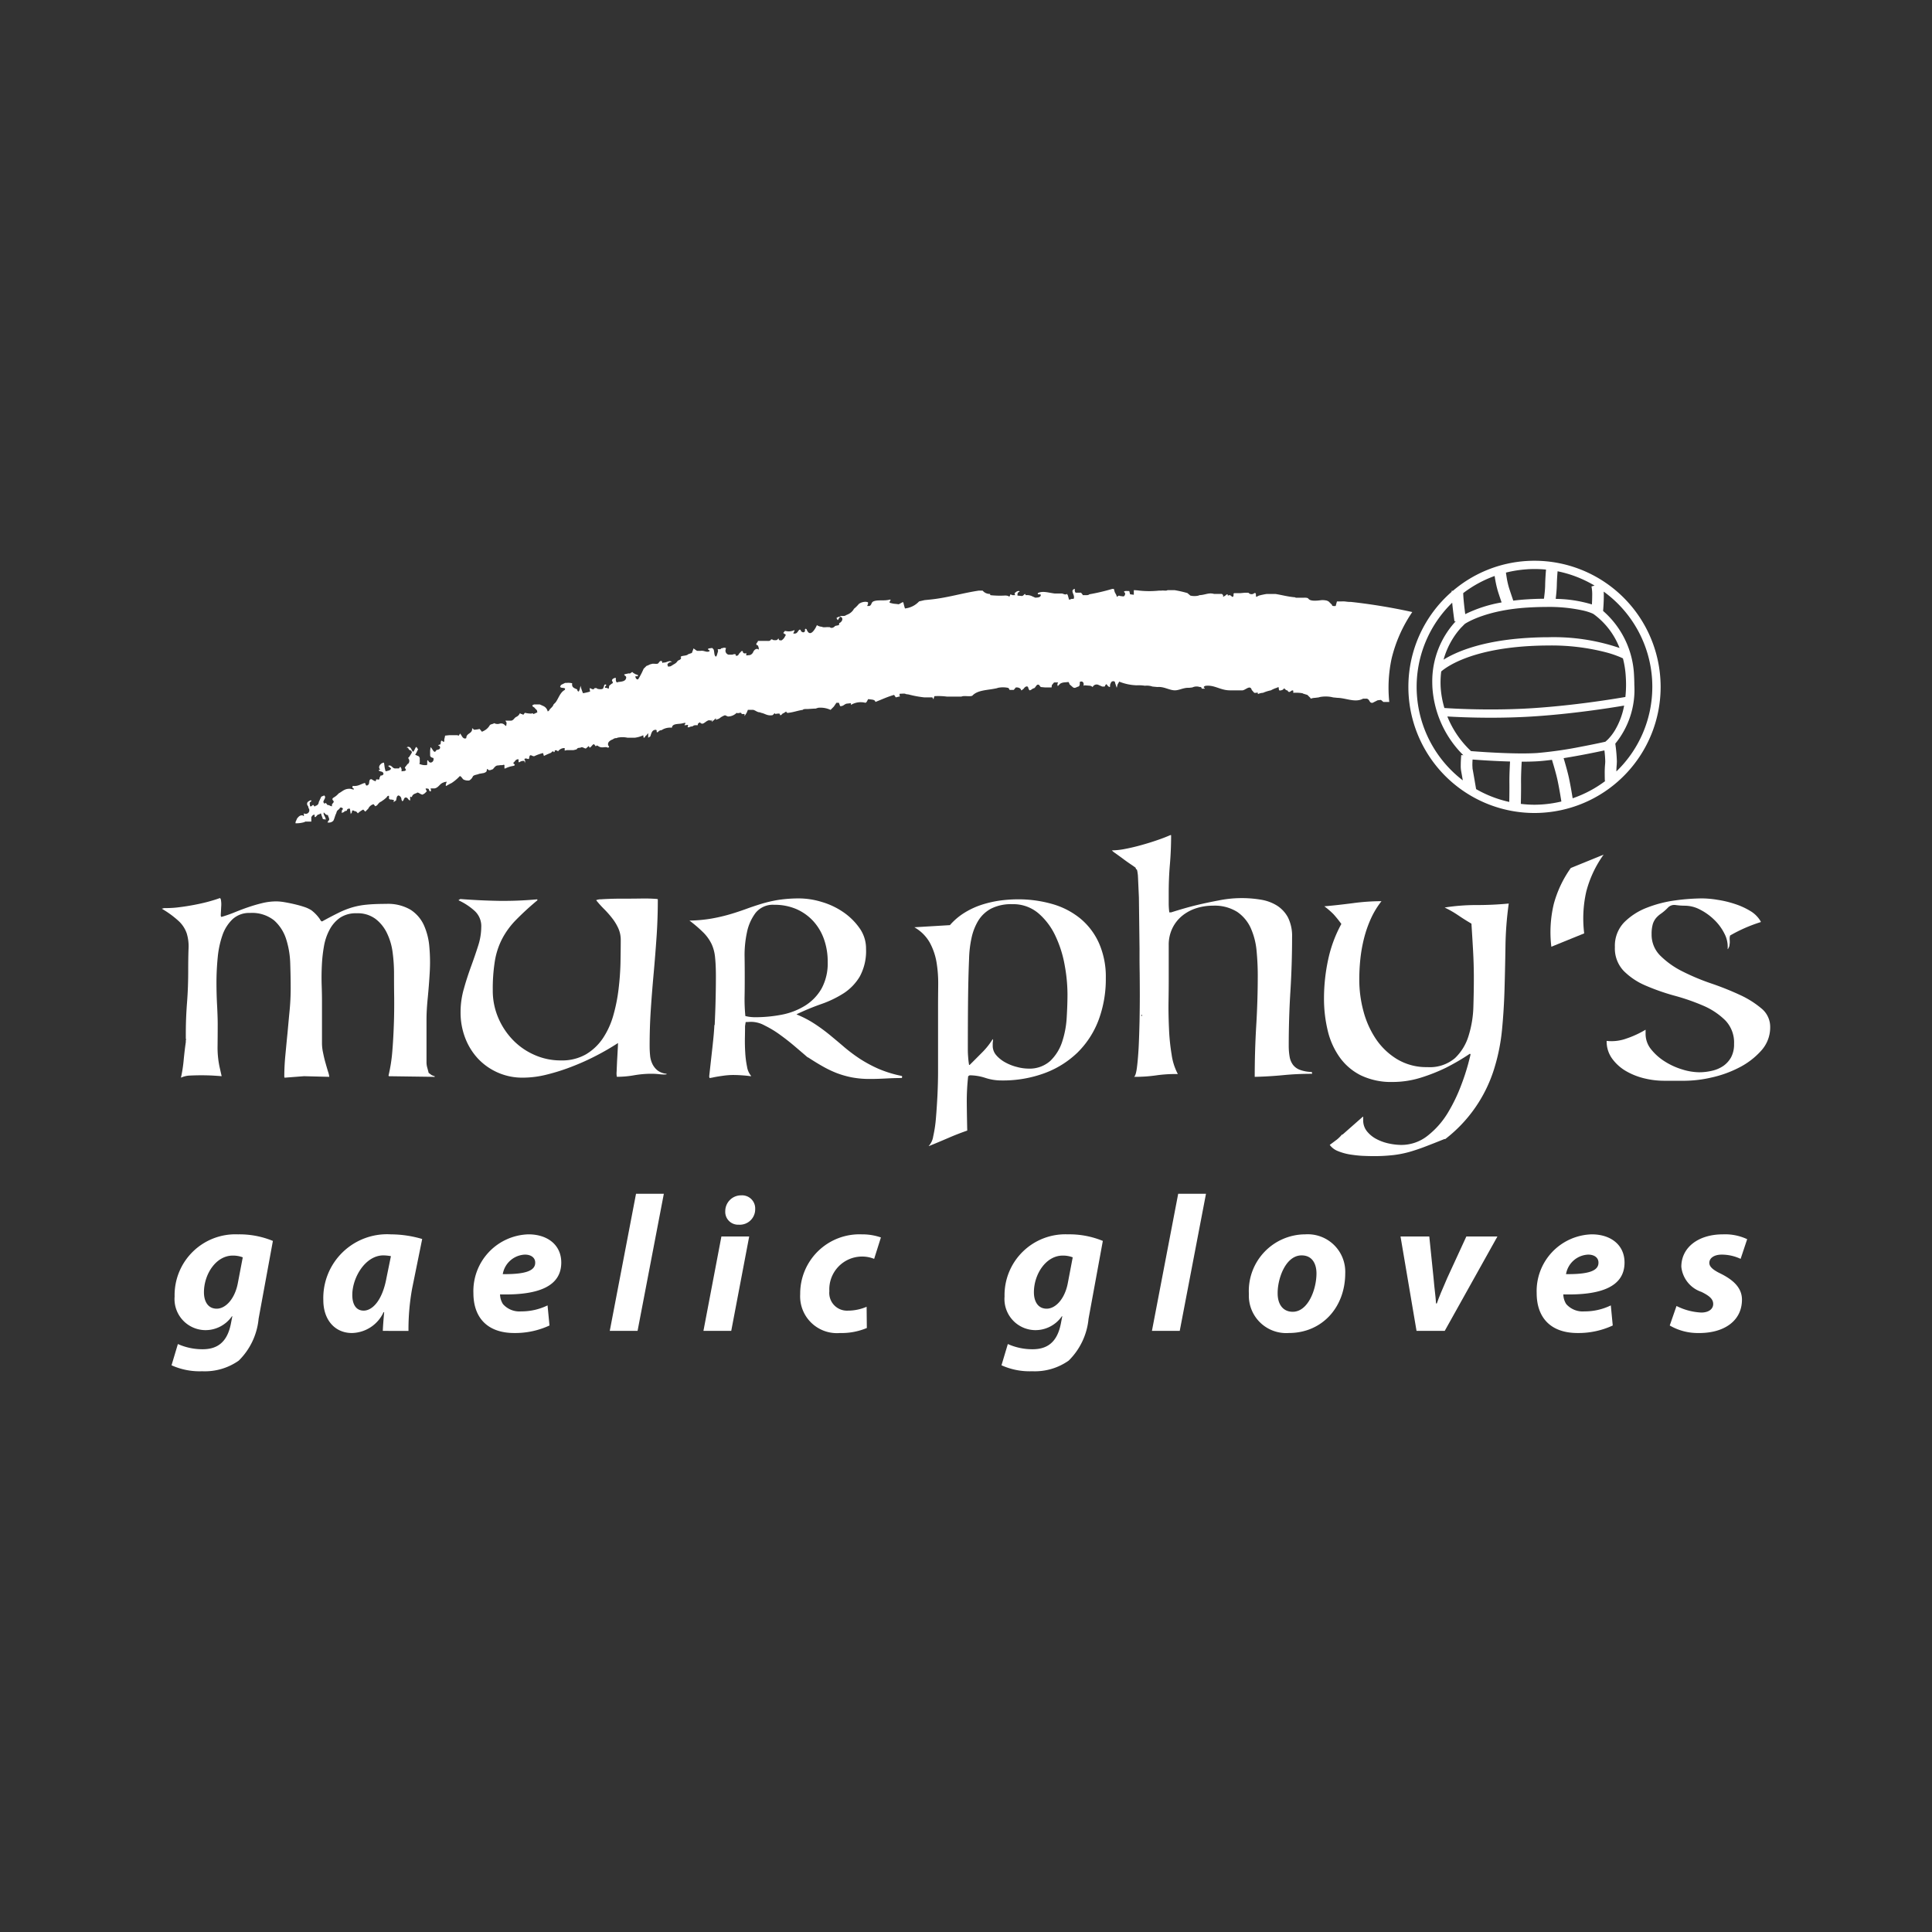 <svg id="Layer_1" data-name="Layer 1" xmlns="http://www.w3.org/2000/svg" xmlns:xlink="http://www.w3.org/1999/xlink" viewBox="0 0 200 200"><rect x="0" y="0" width="200" height="200" fill="#333333" stroke="none"/><defs><style>.cls-1{fill:none;}.cls-2{clip-path:url(#clip-path);}.cls-3{clip-path:url(#clip-path-2);}.cls-4,.cls-5{fill:#fff;}.cls-5{fill-rule:evenodd;}</style><clipPath id="clip-path"><rect class="cls-1" x="16.75" y="58.049" width="166.5" height="83.902"/></clipPath><clipPath id="clip-path-2"><rect class="cls-1" x="16.75" y="58.049" width="166.501" height="83.902"/></clipPath></defs><title>Sponsor-MurphysGloves</title><g id="Murphy_s_Gloves" data-name="Murphy&apos;s Gloves"><g class="cls-2"><g class="cls-3"><path class="cls-4" d="M40.22,111.344a16.586,16.586,0,0,0,.395-2.546c.074-.903.125-1.819.156-2.755.035-.934.041-1.856.035-2.77-.014-.911-.017-1.776-.017-2.595a16.589,16.589,0,0,0-.141-2.059,6.46,6.46,0,0,0-.571-1.982,4.069,4.069,0,0,0-1.178-1.493,3.073,3.073,0,0,0-1.981-.602,2.946,2.946,0,0,0-1.73.47,3.524,3.524,0,0,0-1.071,1.232,5.607,5.607,0,0,0-.583,1.726,15.066,15.066,0,0,0-.217,1.999q-.049,1.024-.018,1.983c.022.641.033,1.211.033,1.718v4.338a4.639,4.639,0,0,0,.11.959c.072.367.155.72.25,1.051.097.344.184.644.267.916a2.409,2.409,0,0,1,.128.536h-.157l-2.455-.063-2.016.155-.029-.092c0-.716.036-1.452.109-2.216.074-.771.145-1.541.224-2.315.072-.776.14-1.554.217-2.328.074-.779.111-1.54.111-2.297,0-.818-.016-1.687-.047-2.598a9.054,9.054,0,0,0-.427-2.515,4.363,4.363,0,0,0-1.239-1.921,3.666,3.666,0,0,0-2.504-.771,2.527,2.527,0,0,0-1.796.644,4.2,4.2,0,0,0-1.055,1.671,9.838,9.838,0,0,0-.486,2.293c-.081.85-.128,1.707-.128,2.567,0,.839.023,1.65.066,2.42.04.779.062,1.418.062,1.922,0,.67-.005,1.406-.013,2.202a9.628,9.628,0,0,0,.201,2.202l.22.977c-.248-.02-.567-.043-.941-.066-.381-.018-.771-.028-1.165-.028-.402,0-.788.011-1.164.028a2.433,2.433,0,0,0-.945.221,13.723,13.723,0,0,0,.284-1.828c.065-.67.138-1.285.221-1.849v-.21l.031-.046-.031-.126v-.473q0-1.631.127-3.253c.084-1.083.121-2.169.121-3.259q0-1.414.036-2.328a4.576,4.576,0,0,0-.19-1.57,3.128,3.128,0,0,0-.786-1.229,9.929,9.929,0,0,0-1.794-1.32l.251-.067h.283a10.2,10.2,0,0,0,1.308-.094c.491-.06.991-.14,1.495-.235.501-.094.99-.203,1.463-.329.471-.13.872-.251,1.211-.378.063.02.107.111.124.284a2.672,2.672,0,0,1,.017.563c-.013.21-.02.418-.032.616-.014.198-.016.329-.016.393l.064.098a14.208,14.208,0,0,0,1.443-.508c.466-.189.926-.363,1.387-.518.462-.157.931-.294,1.401-.406a6.123,6.123,0,0,1,1.529-.178,5.47,5.47,0,0,1,.799.086q.489.083,1.006.204c.344.082.679.171.992.277a3.3,3.3,0,0,1,.757.347,4.054,4.054,0,0,1,.878.917l.098.171.125.078c.689-.381,1.273-.682,1.744-.913a8.917,8.917,0,0,1,1.397-.55A7.879,7.879,0,0,1,37.973,93.65c.537-.054,1.2-.08,1.997-.08a4.601,4.601,0,0,1,2.534.608,3.767,3.767,0,0,1,1.385,1.612,6.837,6.837,0,0,1,.561,2.281,17.544,17.544,0,0,1,.034,2.606c-.05.887-.12,1.754-.202,2.608q-.13,1.285-.13,2.249v4.47a2.088,2.088,0,0,0,.081.527c.052.191.101.367.14.532l.316.235.349.14-.096.049-.128-.014-4.56-.063-.033-.066"/><path class="cls-4" d="M48.009,102.397c.216-.791.469-1.556.735-2.297.275-.745.522-1.466.742-2.156a6.417,6.417,0,0,0,.333-1.953,2.136,2.136,0,0,0-.648-1.661,6.438,6.438,0,0,0-1.522-1.043l-.191-.097.191-.124q1.977.155,3.977.19a38.299,38.299,0,0,0,3.981-.157l.034.091a29.031,29.031,0,0,0-2.234,2.048,8.309,8.309,0,0,0-1.419,1.936,7.734,7.734,0,0,0-.755,2.278,18.166,18.166,0,0,0-.221,3.085,7.124,7.124,0,0,0,.551,2.787,7.564,7.564,0,0,0,1.496,2.294,6.964,6.964,0,0,0,2.235,1.571,6.639,6.639,0,0,0,2.768.586,4.996,4.996,0,0,0,2.596-.631,5.508,5.508,0,0,0,1.748-1.656,8.322,8.322,0,0,0,1.071-2.328,17.491,17.491,0,0,0,.547-2.687c.115-.927.184-1.839.208-2.741.015-.898.027-1.707.027-2.42a2.915,2.915,0,0,0-.249-1.208,5,5,0,0,0-.63-1.04,9.885,9.885,0,0,0-.834-.948,10.905,10.905,0,0,1-.833-.928,1.168,1.168,0,0,1,.505-.091c.292-.024.617-.036.974-.05.357-.011.689-.018,1.006-.018h.631c.523,0,1.058-.006,1.602-.014.543-.009,1.08.006,1.604.049l.062.033c0,1.253-.038,2.517-.123,3.785-.087,1.265-.185,2.522-.298,3.787-.114,1.257-.218,2.515-.301,3.783-.086,1.266-.125,2.537-.125,3.812a9.641,9.641,0,0,0,.047.991,2.544,2.544,0,0,0,.238.883,1.961,1.961,0,0,0,.535.674,1.775,1.775,0,0,0,.942.344l-.031.065a3.68,3.68,0,0,1-.755-.023,7.468,7.468,0,0,0-.789-.043,10.378,10.378,0,0,0-1.794.157,10.255,10.255,0,0,1-1.789.157,2.035,2.035,0,0,1-.018-.567c.009-.315.028-.664.043-1.055.023-.386.046-.767.063-1.137.024-.364.033-.61.033-.736a25.42,25.42,0,0,1-2.22,1.29,24.383,24.383,0,0,1-2.497,1.129,20.867,20.867,0,0,1-2.614.837,10.22,10.22,0,0,1-2.521.329,6.293,6.293,0,0,1-4.653-1.982,6.596,6.596,0,0,1-1.323-2.155,7.307,7.307,0,0,1-.469-2.627,8.743,8.743,0,0,1,.331-2.403"/><path class="cls-4" d="M83.605,109.456c-.311-.272-.722-.621-1.226-1.051-.5-.429-1.025-.847-1.57-1.241a10.519,10.519,0,0,0-1.651-1.006,2.935,2.935,0,0,0-1.434-.378l-.533.025-.064.415c0,.293-.003.688-.014,1.195-.009.503,0,1.016.033,1.54a9.847,9.847,0,0,0,.186,1.46,1.935,1.935,0,0,0,.425.963l-.033.032c-.313-.043-.628-.074-.939-.094-.318-.023-.633-.034-.945-.034a7.826,7.826,0,0,0-.99.08c-.394.055-.71.106-.961.158a3.747,3.747,0,0,1-.438.077l-.036-.159c.084-.773.16-1.437.221-1.996.062-.555.129-1.137.191-1.744.063-.612.104-1.134.125-1.574l.033-.032c.037-.837.074-1.68.091-2.518q.034-1.259.033-2.517c0-.753-.028-1.395-.082-1.916a4.241,4.241,0,0,0-.358-1.404,4.415,4.415,0,0,0-.834-1.179,13.922,13.922,0,0,0-1.462-1.26,14.832,14.832,0,0,0,2.34-.218,18.006,18.006,0,0,0,1.873-.44c.566-.166,1.109-.35,1.622-.533.513-.192,1.043-.367,1.59-.536a13.39,13.39,0,0,1,1.774-.412,14.261,14.261,0,0,1,2.187-.155,8.08,8.08,0,0,1,2.299.363,7.789,7.789,0,0,1,2.231,1.051A6.616,6.616,0,0,1,88.975,96.074a3.623,3.623,0,0,1,.677,2.15,5.513,5.513,0,0,1-.649,2.866,5.316,5.316,0,0,1-1.663,1.731,11.051,11.051,0,0,1-2.317,1.117A25.448,25.448,0,0,0,82.472,104.992v.026a10.914,10.914,0,0,1,1.923,1.01A18.718,18.718,0,0,1,85.983,107.206c.496.413.985.819,1.462,1.231a17.243,17.243,0,0,0,1.559,1.163,13.821,13.821,0,0,0,1.89,1.022,11.996,11.996,0,0,0,2.44.756l.062.059-.036.159c-.542,0-1.093.018-1.65.048-.556.029-1.105.049-1.655.049a9.917,9.917,0,0,1-1.85-.159,9.61,9.61,0,0,1-1.562-.44,10.963,10.963,0,0,1-1.463-.697c-.478-.267-.993-.586-1.538-.942h-.037m-5.945-4.183a4.63,4.63,0,0,0,.503.031,14.508,14.508,0,0,0,2.773-.264,7.116,7.116,0,0,0,2.407-.934,5.051,5.051,0,0,0,1.699-1.758,5.456,5.456,0,0,0,.641-2.767,6.905,6.905,0,0,0-.376-2.331A5.471,5.471,0,0,0,84.207,95.374a5.204,5.204,0,0,0-1.747-1.257,5.68,5.68,0,0,0-2.314-.453,2.292,2.292,0,0,0-1.936.847A5.022,5.022,0,0,0,77.318,96.545a11.155,11.155,0,0,0-.239,2.467c.014.862.016,1.585.016,2.168,0,.655-.002,1.316-.016,2.002A17.841,17.841,0,0,0,77.16,105.18a4.255,4.255,0,0,0,.501.093"/><path class="cls-4" d="M97.122,101.924a13.198,13.198,0,0,0-.171-2.297,6.559,6.559,0,0,0-.71-2.065,4.225,4.225,0,0,0-1.589-1.572L98.335,95.77a6.549,6.549,0,0,1,1.446-1.244,8.226,8.226,0,0,1,1.744-.833,11.3,11.3,0,0,1,1.904-.455,13.827,13.827,0,0,1,1.916-.14,12.7,12.7,0,0,1,3.589.486,8.092,8.092,0,0,1,2.896,1.496,7.039,7.039,0,0,1,1.932,2.545,8.597,8.597,0,0,1,.711,3.62,12.116,12.116,0,0,1-.757,4.374,9.359,9.359,0,0,1-2.17,3.339,9.788,9.788,0,0,1-3.416,2.136,12.457,12.457,0,0,1-4.451.754,5.313,5.313,0,0,1-1.693-.27,5.285,5.285,0,0,0-1.61-.263l-.152.095a23.619,23.619,0,0,0-.143,2.818q.014,1.395.048,2.809c-.671.232-1.333.491-1.982.773-.654.281-1.313.559-1.984.832h-.03a1.869,1.869,0,0,0,.472-1.005,13.073,13.073,0,0,0,.282-1.887c.064-.734.113-1.52.158-2.36.039-.842.062-1.646.062-2.423v-6.796c0-.716.008-1.463.016-2.248m6.036,7.345a3.444,3.444,0,0,0,.961.74,4.97,4.97,0,0,0,1.198.455,4.54,4.54,0,0,0,1.102.158,3.217,3.217,0,0,0,2.311-.802,4.812,4.812,0,0,0,1.226-1.981,9.675,9.675,0,0,0,.47-2.536c.054-.901.079-1.709.079-2.42a16.87,16.87,0,0,0-.281-2.913,11.863,11.863,0,0,0-.946-3.034,6.951,6.951,0,0,0-1.763-2.375,4.014,4.014,0,0,0-2.735-.959,4.58,4.58,0,0,0-2.17.453,3.502,3.502,0,0,0-1.336,1.245,5.79,5.79,0,0,0-.704,1.807,11.504,11.504,0,0,0-.253,2.157c-.067,1.572-.096,3.145-.11,4.719-.013,1.575-.018,3.142-.018,4.72,0,.255.015.507.036.773.018.255.051.518.093.767h.059c.423-.418.844-.842,1.276-1.277a7.387,7.387,0,0,0,1.112-1.401l.035.098-.035.315v.283a1.467,1.467,0,0,0,.394,1.006"/><path class="cls-4" d="M117.551,89.821c-.085-.066-.251-.186-.52-.364-.258-.178-.532-.369-.812-.582-.284-.21-.537-.389-.759-.55a1.861,1.861,0,0,1-.36-.294,7.668,7.668,0,0,0,1.417-.159c.545-.106,1.091-.236,1.652-.394.555-.155,1.094-.319,1.622-.503.522-.176.973-.353,1.349-.52h.094c0,1.01-.041,2.01-.124,3.005-.088.999-.125,1.999-.125,3.01v1.005a7.104,7.104,0,0,0,.062.974h.186c.987-.312,1.844-.558,2.581-.737.73-.178,1.524-.345,2.358-.502a12.02,12.02,0,0,1,4.327-.08,4.515,4.515,0,0,1,1.684.61,3.319,3.319,0,0,1,1.151,1.24,4.305,4.305,0,0,1,.422,2.036c0,1.879-.059,3.749-.173,5.597q-.173,2.776-.173,5.63a6.503,6.503,0,0,0,.094,1.163,1.959,1.959,0,0,0,.361.844,1.607,1.607,0,0,0,.737.512,3.798,3.798,0,0,0,1.198.21l.034.187c-1.01,0-2.005.042-2.992.14-.985.094-1.968.155-2.954.175q0-2.669.155-5.267.159-2.604.16-5.235c0-.862-.045-1.719-.125-2.572a7.41,7.41,0,0,0-.6-2.323,4.064,4.064,0,0,0-1.399-1.676,4.394,4.394,0,0,0-2.531-.645,5.571,5.571,0,0,0-1.733.27,4.429,4.429,0,0,0-1.445.784,3.802,3.802,0,0,0-1.009,1.289,3.919,3.919,0,0,0-.375,1.742v3.737c0,.628-.008,1.383-.023,2.26-.009.883.012,1.776.053,2.686a21.47,21.47,0,0,0,.267,2.621,6.116,6.116,0,0,0,.648,2.042,13.773,13.773,0,0,0-2.206.13,15.488,15.488,0,0,1-2.173.157h-.155c.125-.084.226-.404.297-.959q.109-.837.178-2.07c.042-.831.069-1.724.092-2.675q.028-1.425.029-2.719c0-.879-.007-1.655-.013-2.324-.012-.667-.016-1.123-.016-1.353V98.21l-.065-5.31-.089-1.979-.017-.331-.049-.362-.063-.251-.066.029-.063-.186m.566,15.297.067.062.065-.062-.065-.066-.067.066"/><path class="cls-4" d="M138.337,118.015a3.677,3.677,0,0,0,.58-.565h.064l2.109-1.858.027.03v.353a1.789,1.789,0,0,0,.397,1.146,3.099,3.099,0,0,0,.989.799,4.889,4.889,0,0,0,1.29.458,6.358,6.358,0,0,0,1.226.144,4.366,4.366,0,0,0,2.804-.98,8.761,8.761,0,0,0,2.046-2.327,17.128,17.128,0,0,0,1.351-2.769,23.357,23.357,0,0,0,.77-2.328c.158-.607.239-.934.239-.974l-.062-.066a23.35,23.35,0,0,1-2.505,1.464,18.523,18.523,0,0,1-2.547,1.008,9.776,9.776,0,0,1-2.944.455,7.237,7.237,0,0,1-3.305-.689,5.969,5.969,0,0,1-2.2-1.89,7.881,7.881,0,0,1-1.226-2.763,14.124,14.124,0,0,1-.38-3.34,19.096,19.096,0,0,1,.426-3.964,13.537,13.537,0,0,1,1.371-3.712,12.643,12.643,0,0,0-.8-.994,7.828,7.828,0,0,0-.964-.833c.966-.08,1.954-.196,2.969-.326a22.12,22.12,0,0,1,2.949-.204,8.802,8.802,0,0,0-1.102,1.819,12.11,12.11,0,0,0-.71,2.048,15.149,15.149,0,0,0-.379,2.155,20.322,20.322,0,0,0-.107,2.125,12.452,12.452,0,0,0,.422,3.207,9.561,9.561,0,0,0,1.29,2.898,7.055,7.055,0,0,0,2.202,2.105,5.868,5.868,0,0,0,3.129.82A4.016,4.016,0,0,0,150.62,109.536a5.324,5.324,0,0,0,1.413-2.331,11.037,11.037,0,0,0,.491-3.004q.048-1.603.048-2.957c0-.941-.028-1.884-.079-2.815-.052-.933-.11-1.872-.17-2.814-.468-.27-.925-.562-1.376-.867a10.633,10.633,0,0,0-1.399-.801,20.712,20.712,0,0,1,3.305-.256c1.136,0,2.249-.052,3.332-.157a35.328,35.328,0,0,0-.34,4.45c-.023,1.483-.054,2.945-.096,4.394q-.061,2.169-.267,4.282a19.948,19.948,0,0,1-.835,4.069,14.662,14.662,0,0,1-5.034,7.188h-.097c-.734.296-1.371.547-1.919.756q-.817.317-1.622.552a10.737,10.737,0,0,1-1.696.344,17.854,17.854,0,0,1-2.155.112c-.294,0-.658-.012-1.086-.029-.431-.025-.861-.074-1.305-.144a5.775,5.775,0,0,1-1.232-.348,1.883,1.883,0,0,1-.846-.642c.232-.169.46-.338.679-.506"/><path class="cls-4" d="M164.199,92.343a12.608,12.608,0,0,0-.204,4.28l-3.401,1.383a12.575,12.575,0,0,1,.248-4.405,11.603,11.603,0,0,1,1.767-3.746l3.397-1.383a11.477,11.477,0,0,0-1.808,3.871"/><path class="cls-4" d="M168.431,107.488a10.235,10.235,0,0,0,1.92-.893v.407a2.526,2.526,0,0,0,.584,1.639,5.657,5.657,0,0,0,1.427,1.256,7.249,7.249,0,0,0,1.811.82,6.122,6.122,0,0,0,1.717.284,5.775,5.775,0,0,0,1.35-.159,3.369,3.369,0,0,0,1.165-.503,2.663,2.663,0,0,0,.802-.898,2.833,2.833,0,0,0,.302-1.366,3.303,3.303,0,0,0-.914-2.454,7.376,7.376,0,0,0-2.281-1.516,22.07,22.07,0,0,0-2.976-1.033,22.625,22.625,0,0,1-2.971-1.04,7.109,7.109,0,0,1-2.286-1.527,3.373,3.373,0,0,1-.908-2.471,3.494,3.494,0,0,1,.956-2.549,6.716,6.716,0,0,1,2.366-1.524,12.646,12.646,0,0,1,2.955-.756,21.71,21.71,0,0,1,2.755-.203,10.16,10.16,0,0,1,1.569.143,10.768,10.768,0,0,1,1.794.425,7.594,7.594,0,0,1,1.624.735,3.019,3.019,0,0,1,1.081,1.088v.061a15.735,15.735,0,0,0-3.174,1.389,1.241,1.241,0,0,0-.047.389,2.7,2.7,0,0,1,.011.392l-.045.333-.142.298-.031-.031a2.929,2.929,0,0,0-.331-1.573,5.198,5.198,0,0,0-1.051-1.429,5.959,5.959,0,0,0-1.465-1.055,3.403,3.403,0,0,0-1.556-.409,7.501,7.501,0,0,1-.964-.066.916.916,0,0,0-.831.284,5.048,5.048,0,0,1-.692.598,2.589,2.589,0,0,0-.517.455,1.862,1.862,0,0,0-.335.616,3.628,3.628,0,0,0-.129,1.065,3.047,3.047,0,0,0,.915,2.236,8.918,8.918,0,0,0,2.266,1.608,23.578,23.578,0,0,0,2.962,1.244,29.859,29.859,0,0,1,2.955,1.176,9.789,9.789,0,0,1,2.269,1.418,2.452,2.452,0,0,1,.908,1.917,3.576,3.576,0,0,1-.943,2.47,7.823,7.823,0,0,1-2.299,1.748,11.675,11.675,0,0,1-2.86,1.022,12.635,12.635,0,0,1-2.675.331h-2.266a8.637,8.637,0,0,1-1.936-.237,7.049,7.049,0,0,1-1.902-.739,4.661,4.661,0,0,1-1.462-1.291,3.015,3.015,0,0,1-.586-1.86,4.498,4.498,0,0,0,2.109-.267"/><path class="cls-5" d="M144.059,68.175a14.401,14.401,0,0,0-.242,4.492h-.608l-.256-.214-.342.041-.345.173-.173.088c-.342.044-.29-.31-.515-.387l-.042-.043h-.433l-.084.043c-.796.364-1.672-.106-2.584-.13l-.43-.043-.169-.039a3.306,3.306,0,0,0-1.203,0l-.13.039-.347.043a1.678,1.678,0,0,0-.472.087l-.041-.087-.305-.301-.425-.129-.088-.045a3.859,3.859,0,0,0-.946-.041v-.219c-.211-.167-.384.394-.606-.038H133.191l-.127-.088-.13-.13a.432.432,0,0,1-.341.217c-.298.099-.16-.243-.257-.342l-.177.083a3.057,3.057,0,0,0-.599.259,4.173,4.173,0,0,0-.817.257,1.343,1.343,0,0,0-.516.129l-.048-.172-.125.043h-.213l-.262-.299c-.155-.56-.623,0-.946.042h-1.244c-.994.027-1.607-.547-2.493-.476-.16-.015-.403.15-.215.216l.041.087h-.302c-.048-.08-.052-.206-.218-.17a1.033,1.033,0,0,0-.773.043l-.343.039c-.574-.034-1.018.275-1.503.259-.568-.023-1.094-.403-1.769-.342l-.513-.049a1.778,1.778,0,0,0-.774-.084,4.451,4.451,0,0,0-.857-.044,5.227,5.227,0,0,1-1.809-.382l-.171.3-.086.343-.17-.514c0-.268-.413-.188-.431,0a.503.503,0,0,0-.084.382l-.049.049c-.165-.047-.239-.191-.339-.303l-.088.083-.089.171h-.253l-.388-.171a.454.454,0,0,0-.602.22l-.129-.089-.132-.045-.558-.044-.132.044c.094-.326-.125-.544-.384-.384.007.178.013.362-.087.43l-.042.039c-.197.028-.335.213-.556.093l-.303-.263-.085-.083v-.048l-.084-.168-.48.042a.994.994,0,0,0-.383.126l-.26.262-.04-.214.082-.174h-.298c-.162-.019-.196.091-.259.174l-.086.083-.039.263h-.648l-.471-.043-.176-.22c-.262-.14-.331.263-.516.344-.196.029-.259.194-.471.217l-.085-.129-.042-.13c-.071-.289-.369-.094-.471.087l-.219.172h-.041c-.043-.188-.197-.266-.389-.298h-.171l-.215.257h-.427l-.089-.175-.084-.042a2.505,2.505,0,0,0-1.034,0l-.126.042c-.98.217-1.962.165-2.531.775-.28.125-.846-.041-1.121.089H98.021a6.922,6.922,0,0,0-1.29-.045l-.085.258v.083l-.13-.213h-.816a10.599,10.599,0,0,1-1.634-.301l-.299-.043c-.119-.098-.42-.015-.606-.043l-.042.085c-.048.11.145.224-.044.218l-.343.083-.174-.257c-.695.192-1.291.483-1.936.73-.049-.293-.455-.226-.73-.299-.116.113-.131.322-.299.387a1.963,1.963,0,0,0-1.505.218v-.177l-.43.045c-.262.048-.344.284-.689.257l-.127-.344H86.584L86.323,73.14l-.344.346a2.487,2.487,0,0,0-1.289-.216l-.262.084h-.127L83.572,73.4c-.187-.002-.391-.016-.472.086-.519.074-.934.241-1.463.302-.177.042-.212-.049-.258-.132l-.26.172c-.165.029-.176.196-.344.216l-.082-.174a1.593,1.593,0,0,0-.433.046c-.065-.224-.206.145-.344.128-.539.066-.746-.202-1.161-.257l-.043-.045c-.337.005-.469-.191-.734-.257h-.558l-.125.302-.217.34v-.211h-.301c-.028-.282-.371.008-.516-.129a1.277,1.277,0,0,1-.906.384l-.302-.128a1.824,1.824,0,0,0-.602.343l-.34.131V74.346l-.13.128-.298.258.038-.214.047.04-.047.045-.341-.045c-.249.069-.387.25-.602.345-.2.046-.245-.071-.346-.128l-.17.128-.043.175c-.191-.006-.389-.021-.472.082l-.131.045c-.183-.009-.229.113-.429.084l.044-.256-.301.045c-.203-.01.084-.103,0-.26l-.391.085c-.41.063-.939.005-.986.431a1.616,1.616,0,0,0-1.077.257.404.404,0,0,0-.342.173l-.088.041c-.151.018.033-.246-.174-.257-.401.013-.442.388-.556.689l-.216.13v-.476l-.213.263c-.128.028-.084.229-.262.213l-.038-.26-.086.047a2.871,2.871,0,0,1-.777.213h-.773a2.514,2.514,0,0,0-1.03,0l-.089.043a.523.523,0,0,0-.388.127c-.259.085-.612.306-.469.648l.038.039.044.128-.128.048c-.236-.124-.447.005-.735-.048-.274-.048-.393-.309-.511-.084l-.177-.218c-.153-.05-.282.293-.471.351l-.083-.176-.304.262c-.181-.006-.374-.229-.559-.086-.149.027-.31-.009-.389.17l-.173.045-.17.038h-.688l-.213.048v-.26a.784.784,0,0,0-.689.343c-.064-.09-.384-.239-.345.043l-.082.044c-.033-.16-.254-.069-.264.044a7.528,7.528,0,0,0-.771.341l-.09-.302a4.642,4.642,0,0,0-.856.302c-.222.135-.466-.294-.559.089l-.043.213c-.095.067-.36-.153-.476.043l.092.172-.045.214-.047-.214a.709.709,0,0,0-.514.129h-.086v-.301c-.245-.016-.328.131-.43.257l-.128.129.173.174-.045.087-.128.041a2.7,2.7,0,0,0-.814.261H52.221v-.348c-.095-.092-.175.046-.341,0l-.431.046c-.205.069-.299.244-.434.385-.143.028-.219.125-.43.086l-.041-.042-.126-.088-.048.26-.086.083-.172.084-.516.09c-.198.102-.509.092-.642.259a.837.837,0,0,1-.388.43,1.073,1.073,0,0,1-.56-.089c-.15-.059-.324-.52-.471-.3a4.521,4.521,0,0,1-.778.646l-.255.128-.303.174h-.042c-.036-.211.059-.288.087-.434L45.988,80.966l-.087.042c-.384.117-.488.522-.903.606H44.57l.041.127v.171c-.222.048-.161-.183-.259-.256l-.214-.043-.084.043.13.256-.217.216-.215.129c-.231.004-.5-.323-.601-.17-.204.083-.448.12-.516.429l-.175-.047v.391c-.231-.025-.205-.309-.472-.303-.215.029-.158.329-.344.388l-.088-.172a.423.423,0,0,0-.3-.429c-.209.046-.201.314-.256.516l-.259.174.041-.218c-.139,0-.211-.072-.384-.043l-.129-.086v-.303c-.166-.018-.196.091-.257.173l-.259.216-.303.213c-.201.071-.298.25-.428.389l-.175.089-.173-.215-.127.042a.877.877,0,0,0-.429.429l-.088.084-.214.218-.213-.218a2.351,2.351,0,0,0-.559.392c-.092-.1-.146-.233-.345-.22-.071-.095-.306-.141-.26.088l-.084.132-.047.085-.083-.562c-.164-.023-.273.017-.303.129-.005.168-.294.049-.298.216l-.259.085.043-.301c.287-.144-.212-.416-.26-.129-.11.105-.254.171-.302.344l-.039.132c-.128.232-.175.544-.303.771a.645.645,0,0,1-.604.171l.094-.171c.209-.135-.04-.419-.048-.603-.184.04-.289-.142-.43-.259-.074.17.109.399.174.561l.04.17-.301-.038c-.049-.163-.12-.313-.169-.477l-.044-.125-.217.125h-.084l-.255.26c-.17.04-.035-.228-.132-.26l-.169.085-.132.175v.471h-.645l-.042.045a2.858,2.858,0,0,1-.946.129v-.129l.17-.385c.147-.143.239-.333.562-.306l.13.088v-.298a.37.37,0,0,0,.471-.561c.013-.17-.094-.225-.13-.344-.044-.285.155-.331.299-.43.352-.023-.017.15-.041.257l.041.347c.216.053.184-.135.345-.13l.128.168.09-.083a.402.402,0,0,0,.339-.384l.262-.565.303-.125c.266.231-.118.462-.088.73h.041l.047.09v.039l.167-.087.171.216c.213-.01.273.13.476.13-.08-.308.176-.282.171-.518-.155-.149-.201-.268,0-.388a1.99,1.99,0,0,0,.517-.429c.371-.187.602-.51,1.204-.472l.343.084c.061-.201-.18-.107-.128-.303l.042-.082c.582.064.821-.21,1.247-.302.099.071.037.305.257.257l.044-.043c.252-.079.026-.632.385-.603l.214.131.216.086.046-.175c.084-.094.391.13.343-.17l.13-.259c.183.04.368-.141.256-.262-.054-.199-.408-.104-.473-.298l.17-.042c-.258-.262-.023-.572.219-.69l.172-.041.042.302a2.933,2.933,0,0,0,.127.602c.227-.063.502-.074.562-.3l-.304-.261c.364-.188.418.303.778.261h.343l.129-.175a.477.477,0,0,1,.128.475l.349-.043.129-.087-.129-.26.301-.384H42.243a.421.421,0,0,0,0-.604l.129-.126.262-.43a.241.241,0,0,0-.216-.262c-.148-.051-.102-.302-.344-.253l.131-.085c.379-.027.364.348.556.512l.084-.084.175-.343.087-.085.17.256-.213.43-.086.131.388.171.088.17c-.02.199.042.476-.047.604a1.466,1.466,0,0,0,.733.127h.046c.111-.101-.06-.695.168-.429.14.34.624.114.516-.303-.155-.042-.313-.083-.343-.255v-.516l.046-.349c.221.151.369.775.598.302.164-.051.369-.059.388-.253.008-.169-.12-.196-.216-.26l.262-.091.04-.297c.109-.232.201.151.347,0v-.216l.043-.17.042-.213.43-.047h.815l.176.047.13-.218.128.171c.08.165.262.454.515.303-.005-.551.665-.424.601-1.034l.219.172.344-.041.214-.044.257.302.045-.046a1.483,1.483,0,0,0,.726-.598c.071-.178.355-.137.476-.26a.735.735,0,0,0,.601.043.52.52,0,0,1,.518.175l.13.082.043-.342-.128-.215h.601c.258-.042.315-.286.516-.386a.737.737,0,0,0,.388-.389l.13.089h.084l.128.084.173-.213a2.849,2.849,0,0,0,.684.083l.088-.043.128.089.387-.174-.041-.216-.214-.216c-.059-.13-.26-.112-.26-.301l.173-.085h.603l.384.173a.812.812,0,0,1,.431.557l.13-.086c.116-.252.389-.352.472-.644l.215-.216c.315-.428.46-1.03.947-1.286l.039-.13c-.099-.142-.466-.018-.517-.219l.09-.171.427-.211h.174a1.702,1.702,0,0,1,.557.041c-.078.47.272.506.522.644,0,.155.158.326.212.088l.044-.088.084-.388a4.447,4.447,0,0,0,.258.774,7.023,7.023,0,0,0,.731-.171l-.043-.3c-.004-.184.318.207.471,0v-.045c.162-.003.127-.045.26,0l.043.045c.15.064.67.125.647-.126.095-.093.027-.345.253-.303.151.123-.157.155-.082.343h.129l.256.087.044-.303.26-.216c.281-.078-.04-.283.043-.383,0-.139.461-.324.384-.131-.019.181.052.491.216.346.399-.047.824-.064.859-.471-.003-.169-.173-.171-.215-.303l.084-.042.389-.082c.233.055.225-.121.388-.135l.084.086.221.131.254.084v.131h-.254c-.013.179.155.411.298.3a8.057,8.057,0,0,0,.555-1.077l.302-.299c.163-.037.273-.128.43-.172l.176-.043c.184-.027.484.055.601-.042l.17-.214.132-.048.085.048.043.173.129-.048c.293.046.628-.304.861-.041-.201-.04-.245.069-.388.089v.041l-.089.126.089.215.257-.042.347-.215a.914.914,0,0,0,.382-.346c.13-.097.354-.105.349-.341l-.044-.041c.009-.186.635-.106.776-.302l.384-.132.131-.343.042-.13.298.216.089.041h.342c.365-.068.601.194.906.045.137-.144-.166-.089-.13-.258l.089-.043.341-.043.13.132c.119.221.033.654.259.769l.085-.129.128-.428v-.086l-.038-.085c.038-.117.353.039.339-.13l.218-.043c.13-.059.141-.008.303,0l-.049.214a.425.425,0,0,0,.301.475h.432l.084-.041h.045c.253-.046.176.074.216.17l.211-.045.172-.257c.113-.053.226-.34.344-.127-.023.175.236.217.346.127v.257l.386-.041a.574.574,0,0,0,.343-.343c.089-.188.336-.417.562-.216a.684.684,0,0,0-.129-.473h-.082c-.14-.179.12-.26.125-.431h.988c.169.012.303-.013.343-.126.181-.112.192.092.432.043a.293.293,0,0,0,.344-.173c.087.023.013.219.173.173.163.121.336-.121.431-.218l.168-.298V65.701l-.259-.173.173-.213.302.043a1.38,1.38,0,0,0,.686-.131v.089l-.128.257c.438.093.449-.242.644-.387.203-.045.101.214.259.214a.186.186,0,0,0,.3-.214l.046-.087c.173-.03.145.142.215.216.341.638.841-.247.987-.601a1.024,1.024,0,0,0,.517.168c.144.104.473.017.686.043h.129c.196.164.44.02.561-.129l.388-.083.041-.221c.188-.038.466-.409.214-.602-.196-.14-.262.223-.384.304l-.127-.216.212-.127c.171.028.173-.114.347-.088.173.006.353.008.429-.084l.128-.048.175-.084a1.39,1.39,0,0,0,.471-.43l.043-.087a3.545,3.545,0,0,0,.518-.514,1.176,1.176,0,0,1,.772-.213l.173.042v.171l-.089.215h.217c.271-.078.173-.355.43-.473.416-.192,1.12-.034,1.634-.175.404-.079-.216.313.172.344a2.019,2.019,0,0,0,.516.089l.301.039.387-.211h.086a6.109,6.109,0,0,0,.17.643,2.317,2.317,0,0,0,1.463-.73l.562-.132.431-.043c1.874-.172,3.417-.678,5.201-.943h.383a.942.942,0,0,0,.776.342v.089l.045.043a9.093,9.093,0,0,0,1.413.041,1.133,1.133,0,0,1,.432.044v.043h.132l.079-.219.219.09h.259l-.041-.216c.135-.086.221-.232.471-.213l.046.085c-.181.023-.242.161-.22.385l.43.044c.181-.005.222-.155.343-.216l.086.131a1.21,1.21,0,0,1,.69.129l.297.131c.264-.018.53-.021.564-.26v-.043c-.056-.107-.378.057-.3-.174.505-.267,1.191-.008,1.761.046h.642c.215-.028.402.2.603.039l.089.131.13.47.166-.041.091-.044h.215c.205-.397-.42-.834.085-1.033h.041c-.013.175,0,.322.091.391h.554l.173.215v.043c.243-.018.565.05.686-.09a21.427,21.427,0,0,0,2.371-.558h.168l.082.304c.066.183.196.294.22.516l.215-.13.132.044.335.043c.15-.014.274-.354.09-.43-.119-.182.328-.118.52-.129l.084.339.387.048v-.477a4.921,4.921,0,0,1,.562.047,9.748,9.748,0,0,0,2.059,0h.257c.194-.031.492.055.606-.047h.731a11.405,11.405,0,0,1,1.333.303l.254.216.043.041a1.799,1.799,0,0,0,.864,0l.083-.041c.603-.021.945-.286,1.504-.131h.82l.129.131V61.788l.218-.13.166-.131h.088c-.028.242.117.043.259.09l.17.129c.151.159.207-.137.171-.299l.088-.046h.644l.433-.041h.384a.42.42,0,0,0,.605.041c.272-.073.105.291.213.388l.259-.13a6.906,6.906,0,0,1,.815-.172h.904c.682.109,1.287.287,2.022.344l.087.047h.685c.229,0,.486-.03.604.082.193.31.911.226,1.332.17a1.923,1.923,0,0,1,.6.049l.173.083.346.342c.003.157.181.138.341.131h.043l.131-.473h.471c.364-.034.597.064.949.045a60.063,60.063,0,0,1,6.38,1.051,14.582,14.582,0,0,0-2.14,4.818"/><path class="cls-4" d="M171.882,70.3A13.058,13.058,0,0,0,158.864,58.049c-.271,0-.546.008-.82.024a12.995,12.995,0,0,0-7.645,3.092l-.122-.014-.005.117a13.032,13.032,0,0,0-4.477,9.825c0,.27.007.543.024.815l.855-.052c-.018-.256-.024-.508-.024-.763a12.155,12.155,0,0,1,3.68-8.701c.087.909.235,1.925.237,1.937l.136-.02a9.136,9.136,0,0,0-2.436,6.267c0,.201.007.405.018.615a10.863,10.863,0,0,0,3.203,6.993l-.221-.022c0,.009-.051.563-.051,1.065a3.046,3.046,0,0,0,.038.569V79.801c.033.169.104.571.175.982a12.18,12.18,0,0,1-4.755-8.927l-.425.026-.43.026a13.063,13.063,0,0,0,13.013,12.253c.274,0,.547-.008.822-.027A13.054,13.054,0,0,0,171.908,71.119c0-.274-.01-.547-.026-.819m-10.721-9.713c.007-.529.061-1.229.079-1.448a12.144,12.144,0,0,1,3.827,1.481l-.317.089a4.294,4.294,0,0,1,.073.939c0,.322-.013.646-.028.923a13.461,13.461,0,0,0-3.75-.575c.043-.346.106-.921.115-1.408m-3.063-1.658c.257-.016.509-.024.766-.024q.597,0,1.181.057c-.003.036-.08.912-.089,1.611-.003.302-.038.7-.077,1.018-.017.157-.034.293-.048.389-.542.005-1.122.022-1.761.064-.502.03-.969.077-1.415.133-.104-.307-.314-.921-.455-1.366a8.555,8.555,0,0,1-.221-.976c-.05-.311-.08-.544-.086-.56a12.321,12.321,0,0,1,2.206-.344M151.472,61.398a12.128,12.128,0,0,1,3.253-1.773,11.524,11.524,0,0,0,.327,1.549c.117.376.28.856.393,1.189a13.799,13.799,0,0,0-3.764,1.214c-.02-.159-.043-.338-.067-.529-.073-.599-.141-1.313-.141-1.647Zm-.183,3.54.282-.287.076-.069.015-.012c.219-.142,2.261-1.417,6.459-1.675.717-.044,1.36-.064,1.945-.064a16.458,16.458,0,0,1,3.859.378,5.959,5.959,0,0,1,.807.249l.169.074.036.018.019.012a7.807,7.807,0,0,1,2.699,3.516,21.137,21.137,0,0,0-7.37-1.112c-.673,0-1.392.021-2.153.069-4.768.29-7.411,1.457-8.694,2.252a8.232,8.232,0,0,1,.969-2.199,7.658,7.658,0,0,1,.88-1.153m-2.162,5.639a8.835,8.835,0,0,1,.07-1.066c.552-.474,2.964-2.246,8.989-2.62.744-.044,1.447-.066,2.1-.066a22.458,22.458,0,0,1,6.104.742,10.92,10.92,0,0,1,1.427.501l.19.09a9.675,9.675,0,0,1,.292,1.844c.021.31.031.603.031.888a12.08,12.08,0,0,1-.069,1.264c-.512.089-1.458.247-2.698.423-1.888.272-4.436.581-7.049.745-1.473.091-2.9.123-4.174.123-1.48,0-2.752-.041-3.652-.085-.527-.025-.922-.049-1.163-.065a9.683,9.683,0,0,1-.386-2.155c-.01-.193-.013-.378-.013-.561M156.255,81.467c0,.62-.01,1.244-.017,1.549a12.075,12.075,0,0,1-3.432-1.328c-.031-.183-.288-1.702-.368-2.115v.005l-.018-.35c-.001-.199.009-.422.022-.603.688.053,2.253.163,3.879.207-.026.447-.069,1.289-.069,2.002v.12c.003.165.003.336.003.512m3.347,1.813c-.258.015-.513.027-.77.027a12.247,12.247,0,0,1-1.396-.089c.003-.127.024-.936.024-1.751,0-.179,0-.356-.003-.525v-.107c0-.697.044-1.561.069-1.985h.064c.552,0,1.085-.012,1.568-.041.457-.028.968-.083,1.5-.151.037.122.097.322.173.578.121.41.267.934.371,1.384.1.444.218,1.076.305,1.589.055.334.1.605.126.763a12.38,12.38,0,0,1-2.032.308m3.199-.641c-.081-.508-.259-1.567-.425-2.29-.158-.674-.384-1.447-.509-1.865,1.749-.277,3.483-.64,4.223-.801.002.022.003.039.007.061a10.795,10.795,0,0,1,.079,1.097l-.011.211a9.579,9.579,0,0,0-.043,1.056c0,.402.013.73.013.735l.057-.003a12.124,12.124,0,0,1-3.391,1.799m3.641-6.083-.239.216-.015.013c-.284.064-1.28.282-2.524.516a41.084,41.084,0,0,1-4.554.653c-.461.03-.981.042-1.52.042-1.248,0-2.612-.065-3.663-.127-.783-.047-1.387-.094-1.646-.115l-.023-.02a10.029,10.029,0,0,1-2.429-3.564c.851.052,2.489.13,4.511.13,1.29,0,2.731-.033,4.226-.125,4.102-.255,8.009-.868,9.565-1.132a7.714,7.714,0,0,1-.934,2.526,5.181,5.181,0,0,1-.756.986m.886,3.302c.004-.25.016-.5.036-.664l.017-.354a16.475,16.475,0,0,0-.165-1.856,8.804,8.804,0,0,0,1.971-6.095c0-.303-.01-.617-.028-.941a9.362,9.362,0,0,0-3.205-6.701c.019-.212.074-.907.074-1.599,0-.139-.006-.268-.01-.402a12.165,12.165,0,0,1,5.009,9.105c.014.257.022.512.022.769a12.157,12.157,0,0,1-3.719,8.739"/><path class="cls-4" d="M18.415,139.133a6.191,6.191,0,0,0,2.559.54c1.439,0,2.518-.639,2.918-2.599l.16-.82H24.012a3.329,3.329,0,0,1-2.798,1.441,3.218,3.218,0,0,1-3.138-3.48,6.293,6.293,0,0,1,6.556-6.435,9.097,9.097,0,0,1,3.618.68l-1.479,8.053a6.999,6.999,0,0,1-2.058,4.339,6.072,6.072,0,0,1-3.778,1.099,7.054,7.054,0,0,1-3.178-.618Zm6.716-8.975a2.851,2.851,0,0,0-1.04-.18c-1.738,0-2.978,1.939-2.978,3.798,0,.978.44,1.698,1.319,1.698.94,0,1.899-1.04,2.199-2.698Z"/><path class="cls-4" d="M39.629,137.773c.02-.581.079-1.239.14-1.939H39.708a3.689,3.689,0,0,1-3.279,2.159c-1.758,0-2.958-1.358-2.958-3.397a6.6,6.6,0,0,1,6.996-6.816,11.637,11.637,0,0,1,3.238.48l-1.039,5.117a23.605,23.605,0,0,0-.38,4.397Zm.839-7.736a4.525,4.525,0,0,0-.781-.08c-1.858,0-3.217,2.279-3.217,4.099,0,.959.379,1.619,1.178,1.619.86,0,1.92-.981,2.359-3.378Z"/><path class="cls-4" d="M56.883,137.214a8.428,8.428,0,0,1-3.64.779c-2.797,0-4.236-1.599-4.236-4.138a5.871,5.871,0,0,1,5.696-6.076c1.98,0,3.399,1.099,3.399,2.918,0,2.498-2.419,3.396-6.337,3.298a1.934,1.934,0,0,0,.299,1,2.264,2.264,0,0,0,1.88.759,6.157,6.157,0,0,0,2.739-.62Zm-1.479-6.516c0-.48-.4-.821-1.06-.821a2.428,2.428,0,0,0-2.298,2.021c2.238.019,3.358-.302,3.358-1.182Z"/><polygon class="cls-4" points="63.123 137.773 65.841 123.58 68.72 123.58 66.001 137.773 63.123 137.773"/><path class="cls-4" d="M72.82,137.773l1.86-9.774H77.557l-1.859,9.774Zm3.638-10.993a1.327,1.327,0,0,1-1.379-1.399,1.636,1.636,0,0,1,1.659-1.639,1.358,1.358,0,0,1,1.439,1.419,1.595,1.595,0,0,1-1.699,1.619Z"/><path class="cls-4" d="M89.734,137.474a6.742,6.742,0,0,1-2.779.519,3.805,3.805,0,0,1-4.119-4.017,6.135,6.135,0,0,1,6.377-6.196,5.9,5.9,0,0,1,1.979.319l-.7,2.219a3.316,3.316,0,0,0-1.32-.24,3.394,3.394,0,0,0-3.318,3.58,1.834,1.834,0,0,0,1.92,2.019,4.946,4.946,0,0,0,1.938-.4Z"/><path class="cls-4" d="M104.331,139.133a6.193,6.193,0,0,0,2.558.54c1.44,0,2.519-.639,2.919-2.599l.16-.82H109.927a3.326,3.326,0,0,1-2.797,1.441,3.22,3.22,0,0,1-3.139-3.48A6.294,6.294,0,0,1,110.548,127.779a9.099,9.099,0,0,1,3.617.68l-1.478,8.053a7.009,7.009,0,0,1-2.059,4.339,6.068,6.068,0,0,1-3.777,1.099,7.049,7.049,0,0,1-3.178-.618Zm6.717-8.975a2.85,2.85,0,0,0-1.039-.18c-1.74,0-2.979,1.939-2.979,3.798,0,.978.44,1.698,1.32,1.698.939,0,1.899-1.04,2.199-2.698Z"/><polygon class="cls-4" points="119.248 137.773 121.966 123.58 124.843 123.58 122.126 137.773 119.248 137.773"/><path class="cls-4" d="M139.258,131.796c0,3.579-2.438,6.196-5.836,6.196a3.867,3.867,0,0,1-4.138-4.038,5.863,5.863,0,0,1,5.838-6.175,3.881,3.881,0,0,1,4.136,4.017m-6.996,2.099c0,1.138.56,1.9,1.56,1.9,1.58,0,2.459-2.3,2.459-3.978,0-.899-.379-1.86-1.539-1.86-1.661,0-2.499,2.42-2.48,3.938"/><path class="cls-4" d="M147.959,127.999l.439,4.277c.101,1.2.22,1.938.26,2.659h.081c.24-.701.559-1.44,1.079-2.638l1.979-4.299h3.217l-5.456,9.774h-2.919l-1.658-9.774Z"/><path class="cls-4" d="M166.951,137.214a8.422,8.422,0,0,1-3.637.779c-2.799,0-4.238-1.599-4.238-4.138a5.872,5.872,0,0,1,5.697-6.076c1.978,0,3.398,1.099,3.398,2.918,0,2.498-2.419,3.396-6.337,3.298a1.936,1.936,0,0,0,.3,1,2.262,2.262,0,0,0,1.879.759,6.145,6.145,0,0,0,2.738-.62Zm-1.478-6.516c0-.48-.4-.821-1.06-.821a2.429,2.429,0,0,0-2.299,2.021c2.24.019,3.359-.302,3.359-1.182Z"/><path class="cls-4" d="M173.552,135.195a6.368,6.368,0,0,0,2.557.679c.82,0,1.241-.399,1.241-.878,0-.481-.321-.82-1.22-1.26a3.074,3.074,0,0,1-2.079-2.599c0-2.018,1.778-3.357,4.297-3.357a5.375,5.375,0,0,1,2.519.5l-.679,2.038a4.576,4.576,0,0,0-1.959-.44c-.761,0-1.28.34-1.28.858,0,.4.4.74,1.198,1.121,1.06.539,2.18,1.32,2.18,2.679,0,2.238-1.899,3.478-4.478,3.458a5.784,5.784,0,0,1-2.998-.779Z"/></g></g></g></svg>